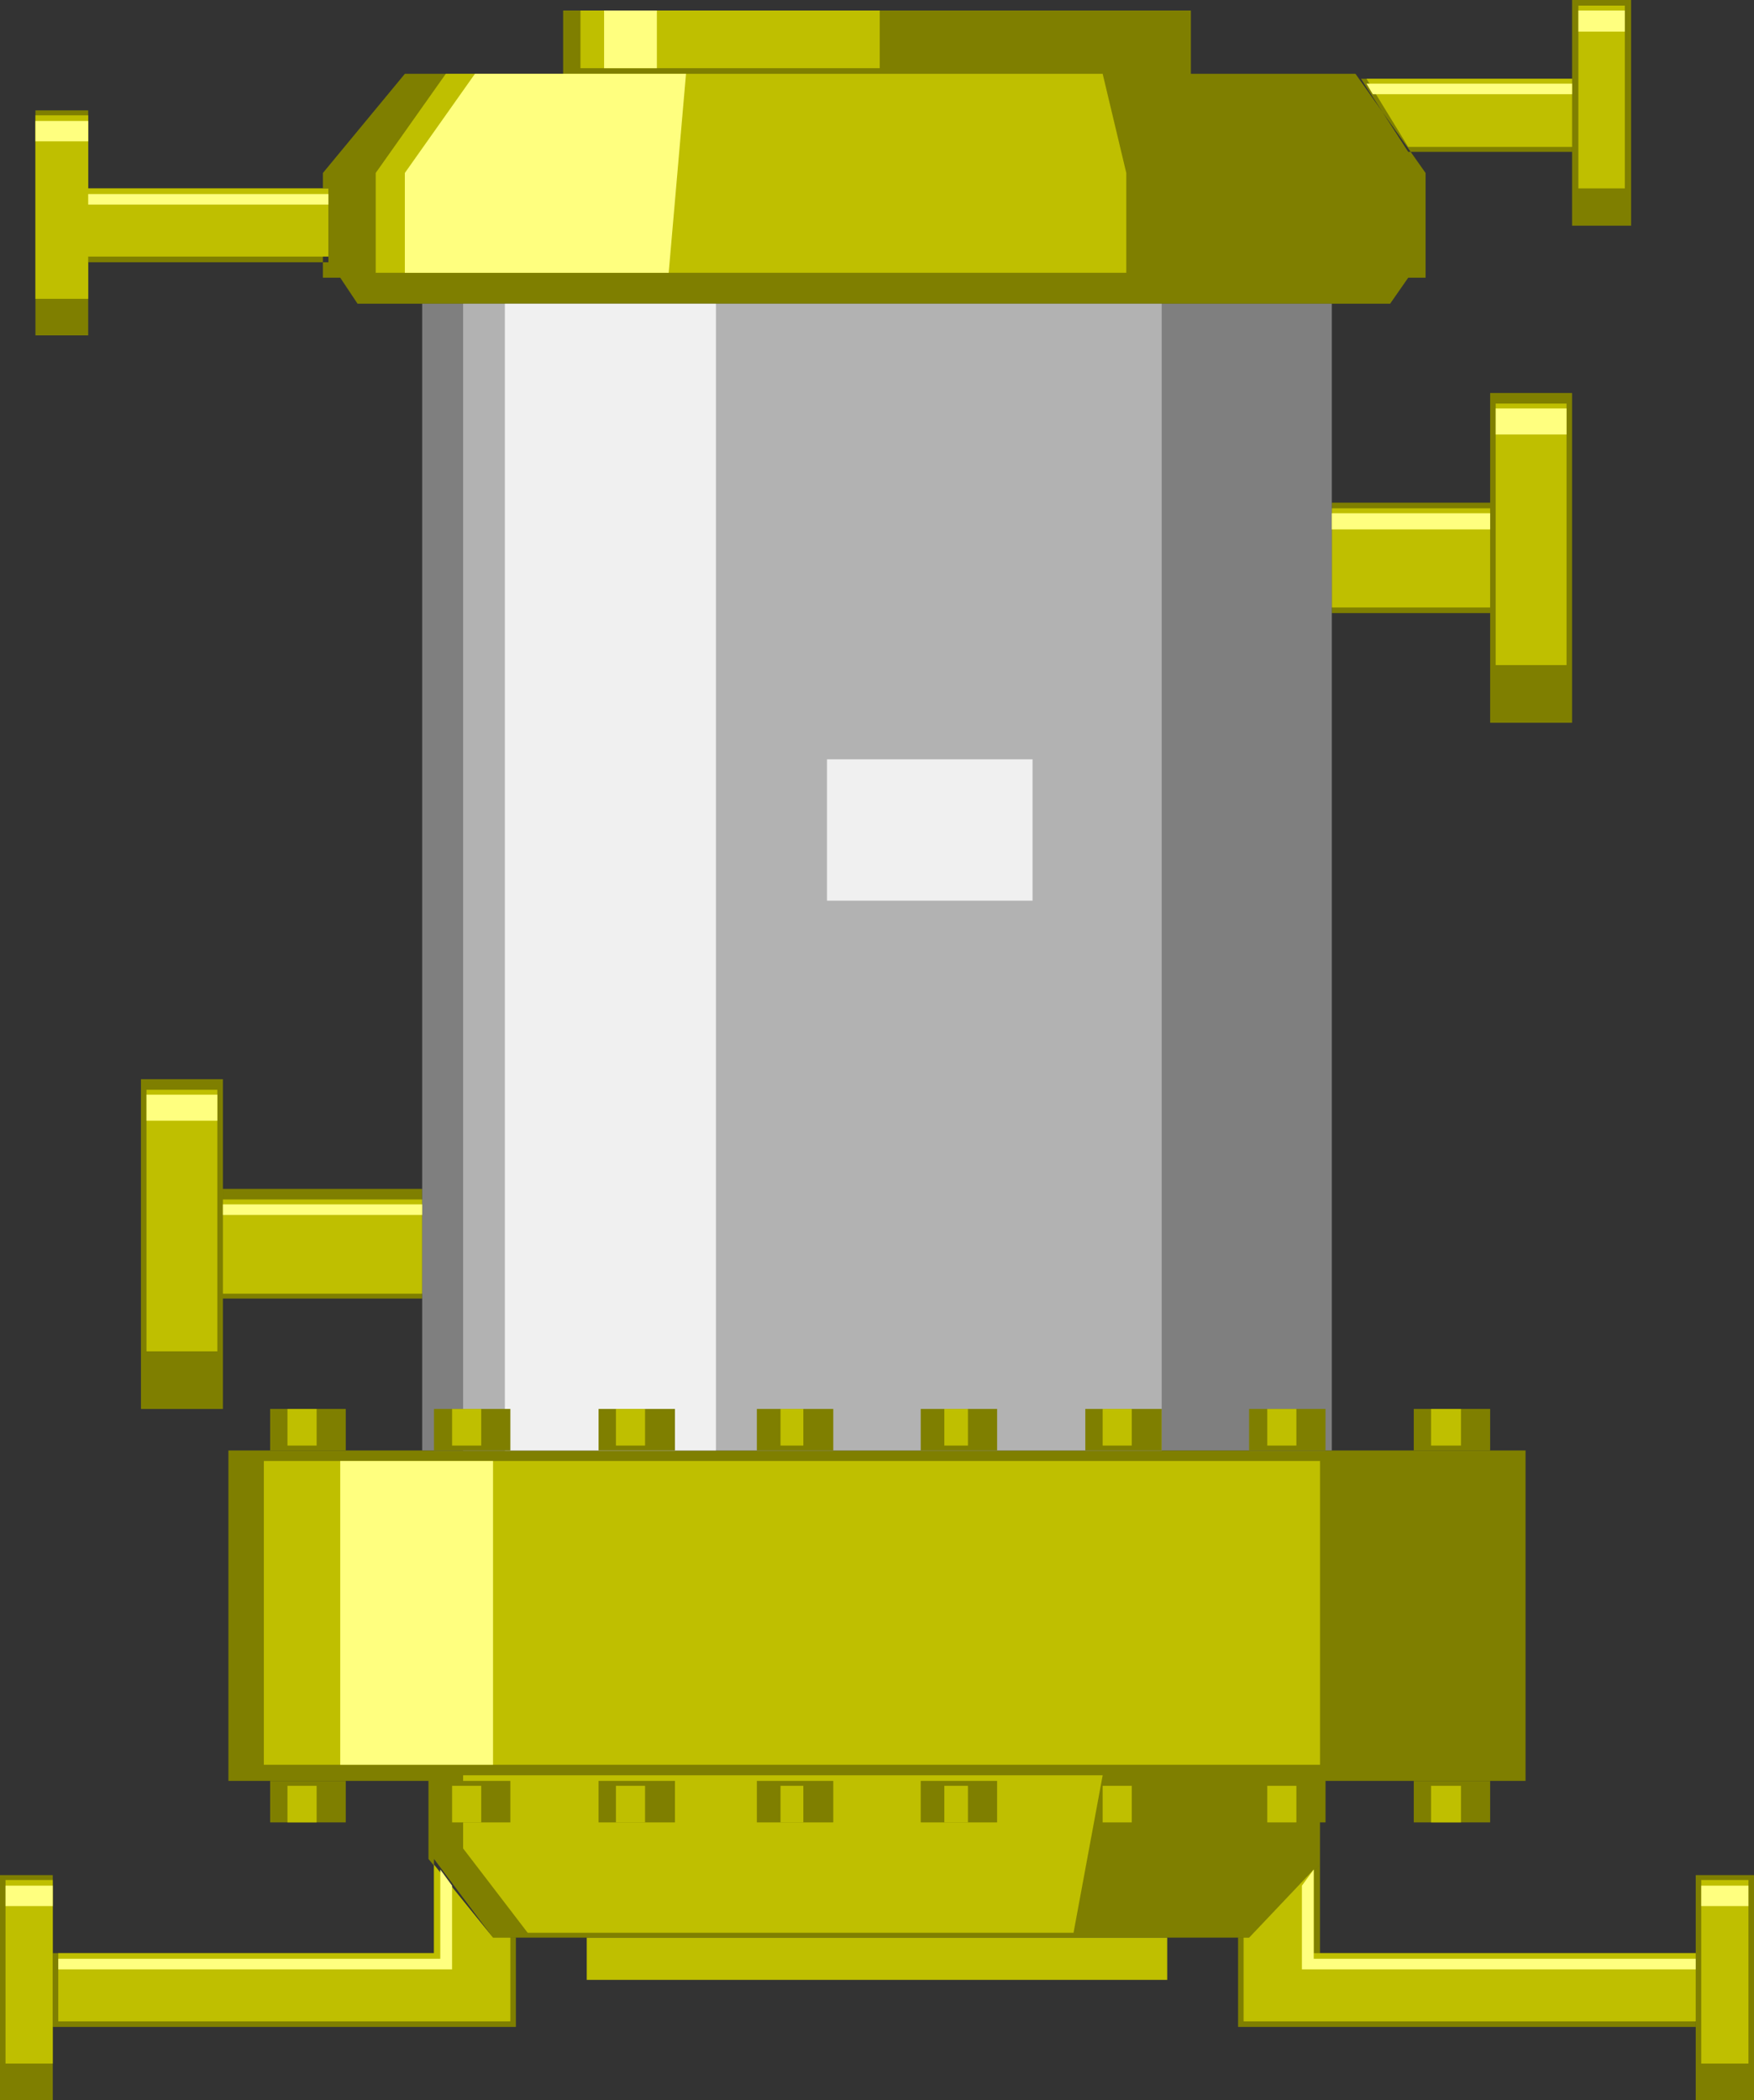 <?xml version="1.0" encoding="utf-8"?>
<!-- Generator: Adobe Illustrator 16.0.0, SVG Export Plug-In . SVG Version: 6.00 Build 0)  -->
<!DOCTYPE svg PUBLIC "-//W3C//DTD SVG 1.1//EN" "http://www.w3.org/Graphics/SVG/1.1/DTD/svg11.dtd">
<svg version="1.1" id="图层_1" xmlns="http://www.w3.org/2000/svg" xmlns:xlink="http://www.w3.org/1999/xlink" x="0px" y="0px"
     width="53.455px" height="64px" viewBox="0 0 53.455 64" enable-background="new 0 0 53.455 64" xml:space="preserve">
<rect x="0" y="0" width="53.455" height="64" fill="#333333" stroke="none"/>
<g>
    <path fill-rule="evenodd" clip-rule="evenodd" fill="#7F7F00" d="M40.589,18.684V15.32h4.825v3.364H40.589L40.589,18.684z
         M17.162,2.25h19.131V0.321H17.162V2.25L17.162,2.25z M10.897,9.256h31.468l0.552-0.793H10.369L10.897,9.256L10.897,9.256z
         M12.338,2.25H41.31l2.136,3.021v3.192H9.841V5.271L12.338,2.25L12.338,2.25z M1.08,3.364h1.608v6.856H1.08V3.364L1.08,3.364z
         M49.71,0h-1.8v6.878h1.8V0L49.71,0z M47.91,11.977h-2.496v10.049h2.496V11.977L47.91,11.977z M6.961,54.272h39.532v-10.07H6.961
        V54.272L6.961,54.272z M40.229,55.536h0.168v-1.264h-0.168H13.058v2.378l1.968,2.399h23.042l2.16-2.228V55.536L40.229,55.536z
         M13.226,56.65v2.871H1.608v2.249h14.114V59.05h-0.696L13.226,56.65L13.226,56.65z M37.732,59.05h0.336l2.16-2.228v-1.286v3.985
        h11.45v2.249H37.732V59.05L37.732,59.05z M4.296,32.889h2.497v10.049H4.296V32.889L4.296,32.889z M12.866,36.231v3.342H6.793
        v-3.342H12.866L12.866,36.231z M10.009,5.742v2.25H2.688v-2.25H10.009L10.009,5.742z M42.917,4.628L41.478,2.4h6.433v2.228H42.917
        L42.917,4.628z"/>
    <polygon fill-rule="evenodd" clip-rule="evenodd" fill="#7F7F00" points="0,57.143 1.608,57.143 1.608,64 0,64 0,57.143     "/>
    <polygon fill-rule="evenodd" clip-rule="evenodd" fill="#7F7F00" points="53.455,57.143 51.679,57.143 51.679,64 53.455,64 
        53.455,57.143     "/>
    <path fill-rule="evenodd" clip-rule="evenodd" fill="#BFBF00" d="M40.589,18.512v-3.021h4.825v3.021H40.589L40.589,18.512z
         M47.742,12.299h-2.16v7.97h2.16V12.299L47.742,12.299z M49.518,0.171h-1.415v5.571h1.415V0.171L49.518,0.171z M42.917,4.478
        L41.645,2.4h6.266v2.078H42.917L42.917,4.478z M17.69,2.079h9.121V0.321H17.69V2.079L17.69,2.079z M13.586,2.25h20.019l0.72,3.021
        v3.042H11.45V5.271L13.586,2.25L13.586,2.25z M10.009,5.742V7.82H2.688V5.742H10.009L10.009,5.742z M1.08,3.514h1.608v5.593H1.08
        V3.514L1.08,3.514z M4.464,33.211h2.16v7.971h-2.16V33.211L4.464,33.211z M12.866,36.553v2.871H6.793v-2.871H12.866L12.866,36.553z
         M8.041,53.78h32.188v-9.257H8.041V53.78L8.041,53.78z M14.114,54.101h19.491l-0.888,4.8H16.082l-1.968-2.571V54.101L14.114,54.101
        z M17.882,60.336h17.69V59.05h-17.69V60.336L17.882,60.336z M53.286,57.293h-1.439v5.593h1.439V57.293L53.286,57.293z M37.9,59.05
        h0.168l1.969-2.078v2.55h11.642V61.6H37.9V59.05L37.9,59.05z M13.226,56.822l1.8,2.228h0.528v2.55H1.776v-2.078h11.449V56.822
        L13.226,56.822z M0.168,57.293h1.44v5.593h-1.44V57.293L0.168,57.293z"/>
    <polygon fill-rule="evenodd" clip-rule="evenodd" fill="#7F7F7F" points="12.866,9.256 40.589,9.256 40.589,44.202 12.866,44.202 
        12.866,9.256     "/>
    <polygon fill-rule="evenodd" clip-rule="evenodd" fill="#B2B2B2" points="14.114,9.256 35.404,9.256 35.404,44.202 14.114,44.202 
        14.114,9.256     "/>
    <polyline fill="none" stroke="#000000" stroke-width="0" stroke-linecap="square" stroke-miterlimit="10" points="25.035,22.991 
        31.275,22.991 31.275,27.297 25.035,27.297 25.035,22.991     "/>
    <path fill-rule="evenodd" clip-rule="evenodd" fill="#F0F0F0" d="M15.386,9.256h6.433v34.946h-6.433V9.256L15.386,9.256z
         M25.203,23.14h6.265v4.307h-6.265V23.14L25.203,23.14z"/>
    <path fill-rule="evenodd" clip-rule="evenodd" fill="#7F7F00" d="M13.226,55.536h2.328v-1.264h-2.328V55.536L13.226,55.536z
         M8.233,55.536h2.304v-1.264H8.233V55.536L8.233,55.536z M18.242,55.536h2.328v-1.264h-2.328V55.536L18.242,55.536z M23.066,55.536
        h2.329v-1.264h-2.329V55.536L23.066,55.536z M28.06,55.536h2.328v-1.264H28.06V55.536L28.06,55.536z M43.086,55.536h2.328v-1.264
        h-2.328V55.536L43.086,55.536z M43.086,44.202h2.328v-1.265h-2.328V44.202L43.086,44.202z M38.068,44.202h2.328v-1.265h-2.328
        V44.202L38.068,44.202z M33.076,44.202h2.328v-1.265h-2.328V44.202L33.076,44.202z M28.06,44.202h2.328v-1.265H28.06V44.202
        L28.06,44.202z M23.066,44.202h2.329v-1.265h-2.329V44.202L23.066,44.202z M18.242,44.202h2.328v-1.265h-2.328V44.202
        L18.242,44.202z M13.226,44.202h2.328v-1.265h-2.328V44.202L13.226,44.202z M8.233,44.202h2.304v-1.265H8.233V44.202L8.233,44.202z
        "/>
    <path fill-rule="evenodd" clip-rule="evenodd" fill="#BFBF00" d="M8.761,55.536h0.888v-1.114H8.761V55.536L8.761,55.536z
         M13.778,55.536h0.888v-1.114h-0.888V55.536L13.778,55.536z M18.771,55.536h0.888v-1.114h-0.888V55.536L18.771,55.536z
         M23.787,55.536h0.696v-1.114h-0.696V55.536L23.787,55.536z M28.779,55.536h0.72v-1.114h-0.72V55.536L28.779,55.536z
         M33.604,55.536h0.888v-1.114h-0.888V55.536L33.604,55.536z M38.621,55.536h0.888v-1.114h-0.888V55.536L38.621,55.536z
         M43.613,55.536h0.912v-1.114h-0.912V55.536L43.613,55.536z M43.613,44.052h0.912v-1.114h-0.912V44.052L43.613,44.052z
         M38.621,44.052h0.888v-1.114h-0.888V44.052L38.621,44.052z M33.604,44.052h0.888v-1.114h-0.888V44.052L33.604,44.052z
         M28.779,44.052h0.72v-1.114h-0.72V44.052L28.779,44.052z M23.787,44.052h0.696v-1.114h-0.696V44.052L23.787,44.052z
         M18.771,44.052h0.888v-1.114h-0.888V44.052L18.771,44.052z M13.778,44.052h0.888v-1.114h-0.888V44.052L13.778,44.052z
         M8.761,44.052h0.888v-1.114H8.761V44.052L8.761,44.052z"/>
    <path fill-rule="evenodd" clip-rule="evenodd" fill="#FFFF7F" d="M40.037,56.972l-0.36,0.493v2.55h12.002v-0.322H40.037V56.972
        L40.037,56.972z M13.778,57.465l-0.36-0.493v2.721H1.776v0.322h12.001V57.465L13.778,57.465z M53.286,57.465h-1.439v0.621h1.439
        V57.465L53.286,57.465z M0.168,57.465h1.44v0.621h-1.44V57.465L0.168,57.465z M10.369,53.78h4.657v-9.257h-4.657V53.78
        L10.369,53.78z M4.464,33.36h2.16v0.793h-2.16V33.36L4.464,33.36z M12.866,36.703v0.32H6.793v-0.32H12.866L12.866,36.703z
         M47.742,12.449h-2.16v0.792h2.16V12.449L47.742,12.449z M40.589,16.134v-0.493h4.825v0.493H40.589L40.589,16.134z M18.411,2.079
        h1.608V0.321h-1.608V2.079L18.411,2.079z M14.474,2.25h6.433l-0.528,6.063h-8.041V5.271L14.474,2.25L14.474,2.25z M49.518,0.321
        h-1.415v0.643h1.415V0.321L49.518,0.321z M41.837,2.871L41.645,2.55h6.266v0.321H41.837L41.837,2.871z M1.08,3.686h1.608v0.621
        H1.08V3.686L1.08,3.686z M10.009,5.914v0.321H2.688V5.914H10.009L10.009,5.914z"/>
</g>
</svg>
